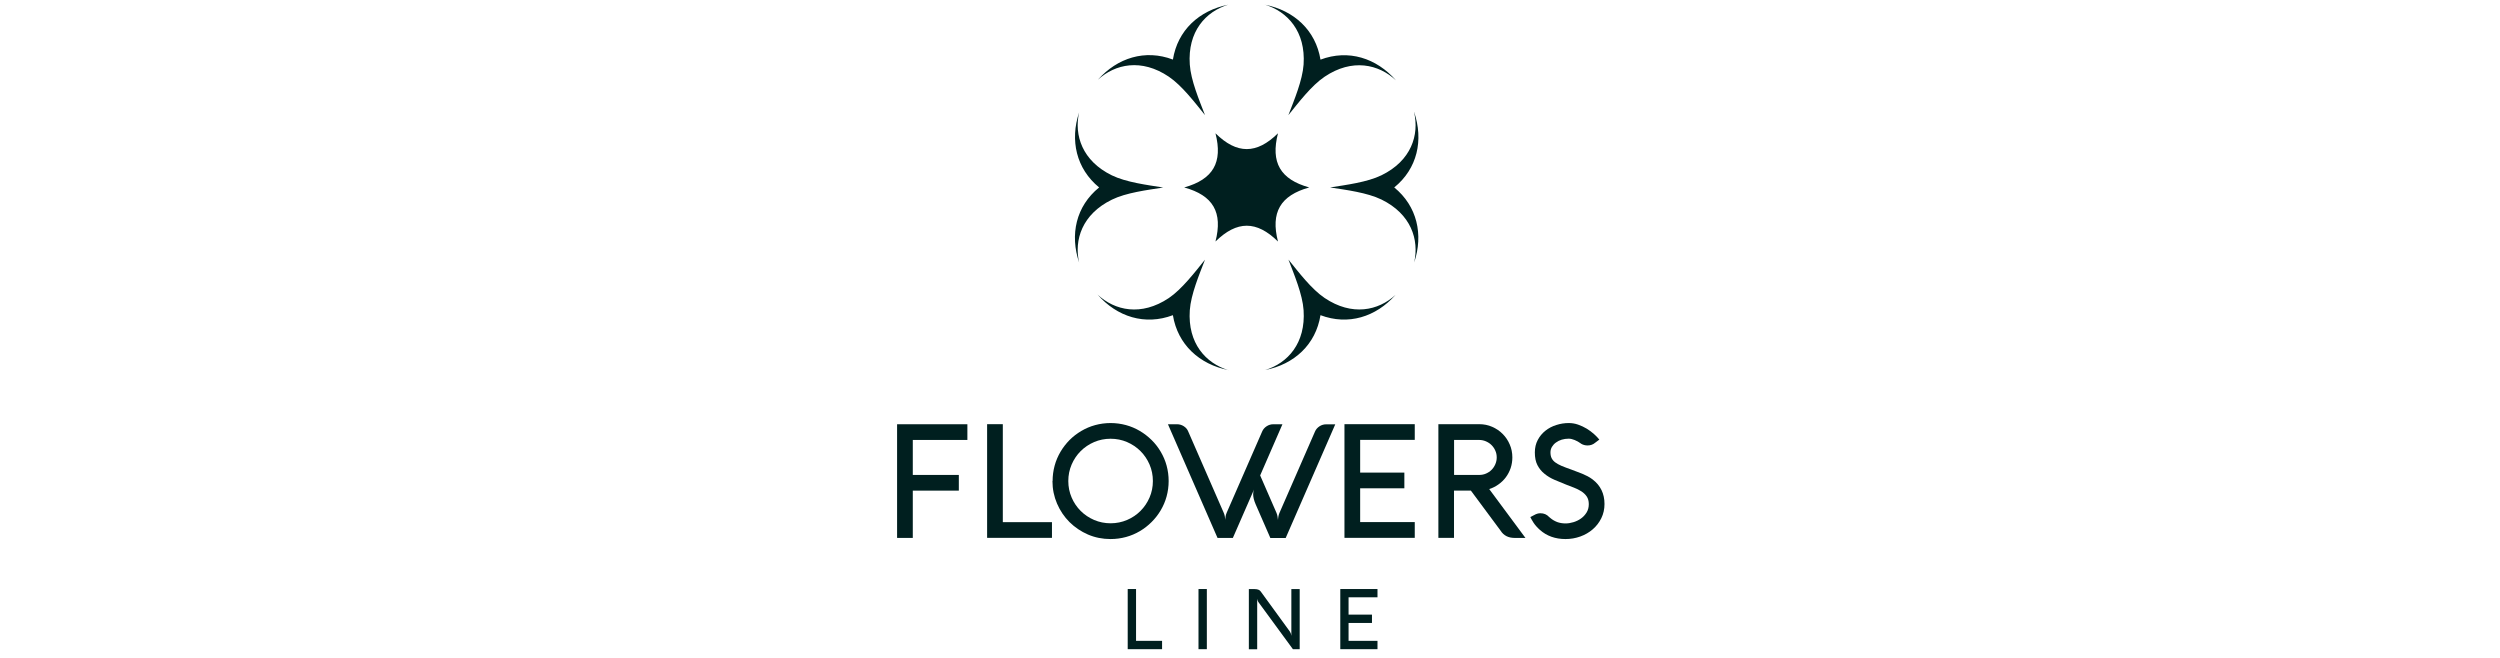 <?xml version="1.0" encoding="UTF-8" standalone="no"?>
<svg xmlns="http://www.w3.org/2000/svg" xmlns:xlink="http://www.w3.org/1999/xlink" xmlns:serif="http://www.serif.com/" width="100%" height="100%" viewBox="0 0 190 50" version="1.1" xml:space="preserve" style="fill-rule:evenodd;clip-rule:evenodd;stroke-linejoin:round;stroke-miterlimit:2;">
    <g transform="matrix(1,0,0,1,-1777.89,-1098)">
        <g id="Artboard3" transform="matrix(0.757,0,0,0.44,583.393,614.555)">
            <rect x="1578" y="1098.4" width="251" height="113.601" style="fill:none;"></rect>
            <g transform="matrix(0.71,0,0,1.221,1651.13,1065.95)">
                <path d="M64.36,53.37C68.45,52.23 69.84,49.83 68.78,45.71C71.81,48.69 74.59,48.69 77.62,45.71C76.56,49.83 77.94,52.23 82.04,53.37C77.95,54.51 76.56,56.91 77.62,61.02C74.59,58.04 71.82,58.04 68.78,61.02C69.84,56.9 68.46,54.5 64.36,53.37ZM96.87,42.7C98.22,46.67 97.34,50.7 94.06,53.37C97.3,56.02 98.2,60.04 96.88,63.98C97.6,60.75 96.44,57.13 92.25,55.08C90.23,54.1 87.27,53.72 84.99,53.37C87.27,53.01 90.24,52.63 92.25,51.65C96.47,49.59 97.62,45.95 96.86,42.7L96.87,42.7ZM75.77,27.52C79.88,28.33 82.95,31.13 83.63,35.29C87.58,33.8 91.54,35.06 94.3,38.22C91.86,35.93 88.11,35.08 84.21,37.71C82.35,38.96 80.54,41.35 79.09,43.14C79.92,40.99 81.08,38.22 81.24,35.99C81.56,31.31 78.96,28.48 75.76,27.51L75.77,27.52ZM62.76,35.29C63.43,31.12 66.48,28.34 70.58,27.52C67.4,28.49 64.82,31.31 65.15,35.99C65.3,38.22 66.47,40.99 67.3,43.14C65.85,41.34 64.04,38.96 62.18,37.7C58.31,35.09 54.59,35.9 52.15,38.14C54.91,35.03 58.84,33.79 62.76,35.28L62.76,35.29ZM49.51,64.02C48.17,60.06 49.05,56.03 52.33,53.37C49.08,50.71 48.19,46.69 49.5,42.75C48.77,45.99 49.94,49.61 54.13,51.66C56.14,52.64 59.11,53.02 61.39,53.38C59.11,53.74 56.14,54.11 54.13,55.1C49.92,57.16 48.76,60.8 49.51,64.04L49.51,64.02ZM70.62,79.21C66.51,78.4 63.44,75.6 62.76,71.44C58.81,72.93 54.86,71.68 52.1,68.52C54.54,70.8 58.28,71.63 62.18,69.02C64.03,67.77 65.85,65.38 67.3,63.59C66.47,65.74 65.31,68.5 65.15,70.74C64.83,75.42 67.42,78.25 70.62,79.22L70.62,79.21ZM94.23,68.58C91.47,71.69 87.55,72.92 83.63,71.44C82.96,75.61 79.91,78.39 75.81,79.2C78.99,78.23 81.56,75.41 81.24,70.73C81.09,68.5 79.92,65.73 79.1,63.58C80.55,65.37 82.36,67.76 84.22,69.01C88.09,71.61 91.8,70.81 94.24,68.57L94.23,68.58Z" style="fill:rgb(0,31,31);"></path>
                <g>
                    <path d="M32.49,94.04L32.49,96.26L25.98,96.26L25.98,102.95L23.76,102.95L23.76,86.87L33.7,86.87L33.7,89.09L25.98,89.09L25.98,94.04L32.49,94.04Z" style="fill:rgb(0,31,31);fill-rule:nonzero;"></path>
                    <path d="M36.49,102.94L36.49,86.86L38.71,86.86L38.71,100.72L45.66,100.72L45.66,102.94L36.49,102.94Z" style="fill:rgb(0,31,31);fill-rule:nonzero;"></path>
                    <path d="M45.75,94.9C45.75,94.14 45.85,93.42 46.04,92.72C46.23,92.02 46.51,91.37 46.87,90.76C47.23,90.15 47.66,89.6 48.15,89.1C48.65,88.6 49.2,88.18 49.81,87.82C50.42,87.46 51.07,87.18 51.77,86.99C52.47,86.8 53.2,86.7 53.95,86.7C54.7,86.7 55.43,86.8 56.13,86.99C56.83,87.18 57.48,87.46 58.09,87.82C58.7,88.18 59.25,88.61 59.75,89.1C60.25,89.59 60.68,90.15 61.04,90.76C61.4,91.37 61.68,92.02 61.87,92.72C62.06,93.42 62.16,94.15 62.16,94.9C62.16,95.65 62.06,96.38 61.87,97.08C61.68,97.78 61.4,98.43 61.04,99.04C60.68,99.65 60.25,100.2 59.75,100.7C59.25,101.2 58.7,101.63 58.09,101.99C57.48,102.35 56.83,102.63 56.13,102.82C55.43,103.01 54.7,103.11 53.95,103.11C52.81,103.11 51.75,102.9 50.75,102.47C49.76,102.04 48.89,101.45 48.14,100.71C47.4,99.97 46.81,99.1 46.38,98.1C45.95,97.1 45.73,96.04 45.73,94.9L45.75,94.9ZM47.97,94.9C47.97,95.73 48.13,96.51 48.44,97.23C48.75,97.96 49.18,98.59 49.72,99.13C50.26,99.67 50.9,100.1 51.62,100.41C52.35,100.72 53.12,100.88 53.95,100.88C54.78,100.88 55.56,100.72 56.28,100.41C57.01,100.1 57.64,99.67 58.18,99.13C58.72,98.59 59.15,97.95 59.46,97.23C59.77,96.51 59.93,95.73 59.93,94.9C59.93,94.07 59.77,93.29 59.46,92.57C59.15,91.85 58.72,91.21 58.18,90.67C57.64,90.13 57,89.7 56.28,89.39C55.56,89.08 54.78,88.92 53.95,88.92C53.12,88.92 52.34,89.08 51.62,89.39C50.9,89.7 50.26,90.13 49.72,90.67C49.18,91.21 48.75,91.85 48.44,92.57C48.13,93.3 47.97,94.07 47.97,94.9Z" style="fill:rgb(0,31,31);fill-rule:nonzero;"></path>
                    <path d="M74.24,96.08C74.24,96.08 73.23,98.39 71.24,102.95L69.07,102.95L62.06,86.87L63.34,86.87C63.68,86.87 64.01,86.96 64.3,87.15C64.6,87.34 64.81,87.59 64.93,87.9L69.95,99.4C70.08,99.69 70.14,100.02 70.15,100.39C70.17,100.02 70.24,99.69 70.36,99.4L75.38,87.9C75.51,87.59 75.73,87.34 76.02,87.15C76.31,86.96 76.63,86.87 76.97,86.87L78.25,86.87L75.1,94.11L77.41,99.41C77.47,99.55 77.52,99.71 77.55,99.88C77.58,100.05 77.6,100.23 77.62,100.42C77.64,100.02 77.71,99.68 77.83,99.41L82.85,87.91C82.98,87.6 83.2,87.35 83.49,87.16C83.78,86.97 84.1,86.88 84.44,86.88L85.72,86.88L78.71,102.96L76.54,102.96L74.46,98.19C74.23,97.66 74.11,97.18 74.11,96.77C74.11,96.53 74.15,96.31 74.23,96.1L74.24,96.08Z" style="fill:rgb(0,31,31);fill-rule:nonzero;"></path>
                    <path d="M96.96,102.94L87.02,102.94L87.02,86.86L96.96,86.86L96.96,89.08L89.24,89.08L89.24,93.71L95.49,93.71L95.49,95.93L89.24,95.93L89.24,100.71L96.96,100.71L96.96,102.94Z" style="fill:rgb(0,31,31);fill-rule:nonzero;"></path>
                    <path d="M102.52,102.94L100.3,102.94L100.3,86.86L106.07,86.86C106.72,86.86 107.33,86.98 107.9,87.23C108.47,87.48 108.97,87.81 109.39,88.24C109.81,88.66 110.15,89.16 110.39,89.73C110.64,90.3 110.76,90.91 110.76,91.57C110.76,92.09 110.68,92.59 110.52,93.07C110.36,93.54 110.13,93.98 109.84,94.37C109.55,94.76 109.2,95.1 108.8,95.38C108.4,95.67 107.96,95.89 107.49,96.04L112.61,102.95L111.08,102.95C110.65,102.95 110.26,102.87 109.93,102.7C109.6,102.53 109.32,102.28 109.11,101.94L104.9,96.26L102.51,96.26L102.51,102.95L102.52,102.94ZM102.52,89.09L102.52,94.04L106.07,94.04C106.41,94.04 106.73,93.98 107.03,93.85C107.33,93.72 107.59,93.55 107.82,93.32C108.04,93.1 108.22,92.83 108.35,92.53C108.48,92.23 108.55,91.91 108.55,91.57C108.55,91.23 108.49,90.9 108.35,90.6C108.22,90.3 108.04,90.04 107.82,89.82C107.6,89.6 107.33,89.42 107.03,89.29C106.73,89.16 106.41,89.09 106.07,89.09L102.52,89.09Z" style="fill:rgb(0,31,31);fill-rule:nonzero;"></path>
                    <path d="M120.46,89.6C120.17,89.39 119.87,89.22 119.57,89.1C119.27,88.98 118.99,88.91 118.73,88.91C118.38,88.91 118.05,88.96 117.74,89.05C117.43,89.15 117.16,89.28 116.92,89.46C116.68,89.63 116.5,89.84 116.36,90.07C116.22,90.31 116.15,90.56 116.15,90.84C116.15,91.16 116.2,91.44 116.31,91.66C116.42,91.88 116.58,92.08 116.82,92.26C117.05,92.43 117.35,92.6 117.72,92.76C118.09,92.92 118.54,93.08 119.07,93.27C119.33,93.38 119.59,93.47 119.86,93.57C120.13,93.66 120.38,93.77 120.64,93.87C120.89,93.98 121.14,94.1 121.39,94.22C121.64,94.35 121.87,94.5 122.1,94.67C123.23,95.53 123.79,96.69 123.79,98.15C123.79,98.88 123.64,99.55 123.34,100.16C123.04,100.77 122.64,101.29 122.13,101.73C121.62,102.17 121.04,102.51 120.37,102.75C119.7,102.99 119.01,103.11 118.28,103.11C116.84,103.11 115.63,102.68 114.66,101.82C114.47,101.65 114.29,101.47 114.14,101.3C113.99,101.13 113.86,100.96 113.75,100.79C113.64,100.63 113.55,100.48 113.48,100.34C113.41,100.2 113.35,100.09 113.3,100L113.84,99.72C114.13,99.55 114.42,99.46 114.73,99.46C115.22,99.46 115.63,99.63 115.96,99.99L116.14,100.14C116.42,100.38 116.74,100.56 117.09,100.7C117.44,100.83 117.84,100.9 118.28,100.9C118.65,100.9 119.02,100.84 119.41,100.72C119.8,100.6 120.15,100.43 120.47,100.2C120.79,99.97 121.05,99.69 121.26,99.35C121.47,99.01 121.57,98.61 121.57,98.17C121.57,97.73 121.47,97.38 121.28,97.09C121.09,96.81 120.83,96.56 120.52,96.36C120.21,96.16 119.86,95.99 119.48,95.84C119.1,95.69 118.72,95.55 118.34,95.4C117.79,95.18 117.25,94.96 116.72,94.73C116.19,94.5 115.72,94.22 115.31,93.88C114.89,93.55 114.56,93.14 114.31,92.66C114.06,92.18 113.94,91.58 113.94,90.86C113.94,90.2 114.08,89.61 114.35,89.1C114.62,88.58 114.98,88.15 115.43,87.79C115.88,87.43 116.39,87.16 116.97,86.98C117.55,86.79 118.14,86.7 118.74,86.7C119.18,86.7 119.62,86.77 120.05,86.92C120.48,87.07 120.89,87.26 121.27,87.49C121.65,87.72 121.99,87.98 122.3,88.25C122.61,88.53 122.86,88.79 123.06,89.04L122.49,89.47C122.18,89.74 121.81,89.87 121.4,89.87C121.05,89.87 120.73,89.78 120.46,89.61L120.46,89.6Z" style="fill:rgb(0,31,31);fill-rule:nonzero;"></path>
                </g>
                <g>
                    <path d="M56.37,118.69L56.37,110.18L57.55,110.18L57.55,117.51L61.23,117.51L61.23,118.69L56.37,118.69Z" style="fill:rgb(0,31,31);fill-rule:nonzero;"></path>
                    <rect x="66.38" y="110.18" width="1.18" height="8.51" style="fill:rgb(0,31,31);fill-rule:nonzero;"></rect>
                    <path d="M80.69,118.69L79.73,118.69L74.86,112.04C74.86,112.04 74.8,111.95 74.78,111.9C74.76,111.85 74.74,111.79 74.72,111.74C74.7,111.68 74.69,111.62 74.68,111.55L74.68,118.7L73.5,118.7L73.5,110.19L74.34,110.19C74.53,110.19 74.7,110.22 74.84,110.27C74.98,110.32 75.1,110.41 75.18,110.53L79.31,116.21C79.42,116.37 79.48,116.56 79.51,116.8L79.51,110.19L80.69,110.19L80.69,118.7L80.69,118.69Z" style="fill:rgb(0,31,31);fill-rule:nonzero;"></path>
                    <path d="M91.69,118.69L86.43,118.69L86.43,110.18L91.69,110.18L91.69,111.35L87.6,111.35L87.6,113.8L90.91,113.8L90.91,114.98L87.6,114.98L87.6,117.51L91.69,117.51L91.69,118.69Z" style="fill:rgb(0,31,31);fill-rule:nonzero;"></path>
                </g>
            </g>
        </g>
    </g>
</svg>
